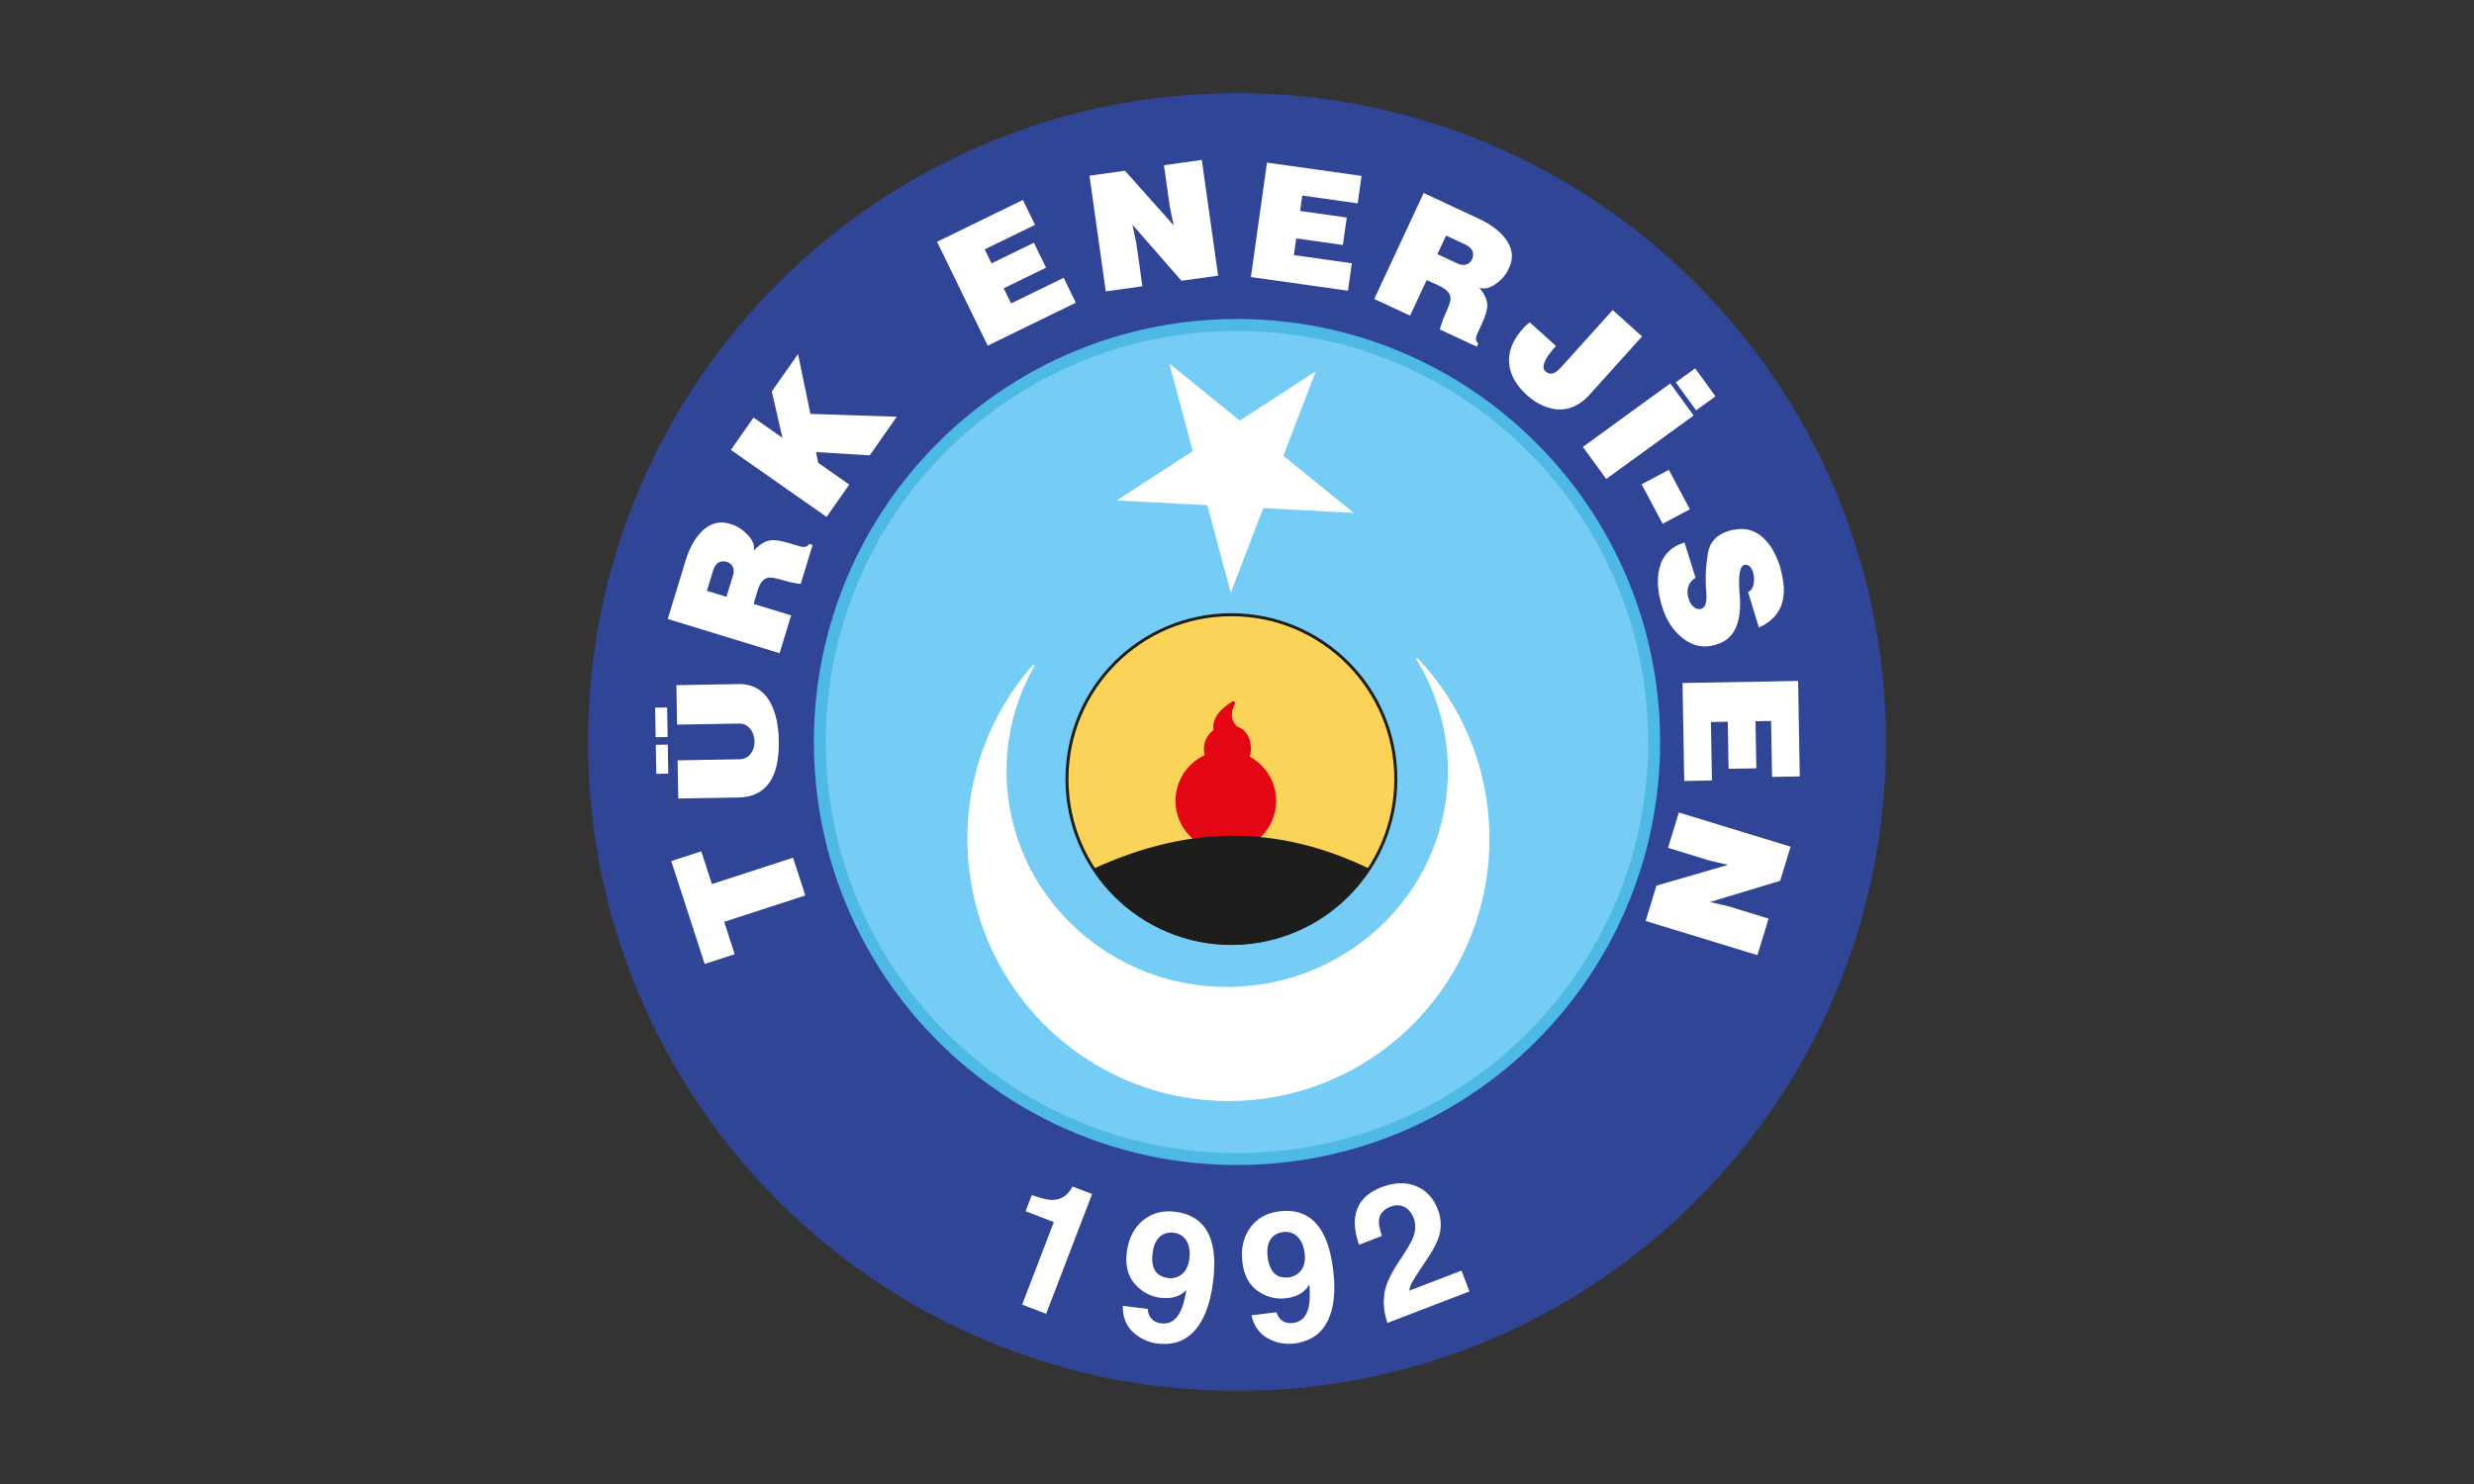 <svg xmlns="http://www.w3.org/2000/svg" id="katman_1" data-name="katman 1" viewBox="0 0 500 300"><rect x="0" y="0" width="500" height="300" fill="#333333" stroke="none"/><defs><style>      .cls-1, .cls-2 {        fill-rule: evenodd;      }      .cls-1, .cls-3, .cls-4, .cls-5, .cls-6 {        fill: #fff;      }      .cls-7 {        fill: #fbd358;      }      .cls-7, .cls-8, .cls-2, .cls-5, .cls-6 {        stroke-miterlimit: 3.86;      }      .cls-7, .cls-8, .cls-2, .cls-6 {        stroke-width: .6px;      }      .cls-7, .cls-2 {        stroke: #1d1d1b;      }      .cls-8 {        fill: #e30613;        stroke: #e30613;      }      .cls-9 {        fill: #75ccf4;        stroke: #4db9e4;      }      .cls-9, .cls-10 {        stroke-miterlimit: 3.86;        stroke-width: 2.41px;      }      .cls-2 {        fill: #1d1d1b;      }      .cls-4 {        opacity: 0;        stroke: #000;        stroke-miterlimit: 10;      }      .cls-10 {        fill: #304596;        stroke: #304596;      }      .cls-5 {        stroke-width: .36px;      }      .cls-5, .cls-6 {        stroke: #fff;      }    </style></defs><rect class="cls-4" width="500" height="300"></rect><g><path class="cls-10" d="M120.04,150c0-71.78,58.19-129.96,129.96-129.96s129.96,58.19,129.96,129.96-58.19,129.97-129.96,129.97-129.96-58.19-129.96-129.97h0Z"></path><path class="cls-9" d="M165.69,150c0-46.57,37.75-84.31,84.31-84.31s84.31,37.75,84.31,84.31-37.75,84.31-84.31,84.31-84.31-37.75-84.31-84.31h0Z"></path><path class="cls-5" d="M195.7,170.48c-.24-13.79,4.79-26.43,13.23-35.99-3.74,6.54-5.82,14.11-5.68,22.15.42,24.21,20.81,43.48,45.54,43.05,24.73-.43,44.43-20.41,44.01-44.61-.14-8.04-2.48-15.53-6.45-21.94,8.77,9.26,14.24,21.72,14.48,35.5.51,29.18-22.61,53.25-51.64,53.75-29.03.51-52.98-22.74-53.48-51.92h0Z"></path><polygon class="cls-3" points="142.42 194.87 135.66 174.07 141.73 172.1 143.88 178.72 160.28 173.39 162.76 181.02 146.35 186.35 148.48 192.9 142.42 194.87 142.42 194.87"></polygon><path class="cls-1" d="M137.08,161.44l-.13-7.73,12.52-.22c.93-.02,1.67-.38,2.22-1.08.55-.71.82-1.53.8-2.49v-.33s-.02-.1-.04-.15c-.09-.9-.41-1.66-.97-2.27-.56-.61-1.27-.91-2.12-.9l-12.52.22-.14-7.98,12.52-.22c2.9-.05,5.06,1.19,6.47,3.73,1.08,1.98,1.65,4.57,1.71,7.77.13,7.52-2.61,11.33-8.23,11.43l-12.08.21h0ZM132.64,156.43l-.1-5.86,2.42-.04.1,5.86-2.42.04h0ZM132.51,149.03l-.1-5.97,2.42-.04.1,5.97-2.42.04h0Z"></path><path class="cls-1" d="M134.96,125.11l3.6-11.77c.74-2.43,1.77-4.33,3.09-5.72,1.73-1.82,3.68-2.4,5.85-1.73l.28.09c1.19.36,2.26,1.04,3.21,2.02,1.12,1.11,1.57,2.22,1.36,3.33,1.09-1.22,2.2-1.92,3.32-2.09.91-.13,2.21.06,3.92.59l1.19.36c.77.24,1.27.36,1.49.38.57.05.99-.16,1.26-.61l.7.21-2.41,7.88c-.94-.08-2.25-.37-3.91-.85-1.2-.34-2.05-.49-2.55-.43-1.01.13-1.77,1.02-2.27,2.68l-.37,1.23c-.05.16-.06.19-.02.07l-.22.74c-.06.26-.1.47-.15.61l7.56,2.31-2.33,7.64-22.59-6.91h0ZM142.86,119.44l3.96,1.21,1.34-4.38c.19-.61.16-1.16-.06-1.67-.23-.5-.64-.85-1.22-1.02l-.18-.05c-1.25-.25-2.11.34-2.57,1.78l-1.26,4.13h0Z"></path><polygon class="cls-3" points="147.71 90.95 152.29 84.41 158.14 88.51 155.99 79.13 161.28 71.57 163.79 83.67 181.24 84.25 175.78 92.05 164.93 91.39 165.37 93.57 171.64 97.96 167.06 104.5 147.71 90.95 147.71 90.95"></polygon><polygon class="cls-3" points="189.38 48.88 206.73 40.42 209.18 45.45 199.01 50.41 200.39 53.24 208.95 49.07 211.41 54.11 202.85 58.28 204.34 61.34 214.97 56.16 217.43 61.19 199.62 69.88 189.38 48.88 189.38 48.88"></polygon><polygon class="cls-3" points="220.19 35.52 227.35 34.51 237.21 45.56 236.43 41.82 235.24 33.4 242.89 32.33 246.18 55.72 238.78 56.76 228.87 45.43 229.66 49.2 230.88 57.87 223.48 58.91 220.19 35.52 220.19 35.52"></polygon><polygon class="cls-3" points="256.06 32.87 275.17 35.56 274.39 41.11 263.19 39.53 262.75 42.65 272.18 43.98 271.4 49.53 261.97 48.2 261.49 51.57 273.21 53.22 272.43 58.77 252.81 56.01 256.06 32.87 256.06 32.87"></polygon><path class="cls-1" d="M287.73,39.02l11.15,5.2c2.3,1.07,4.05,2.36,5.23,3.85,1.56,1.97,1.86,3.98.9,6.04l-.12.27c-.53,1.13-1.34,2.1-2.44,2.9-1.25.95-2.41,1.25-3.48.88,1.06,1.25,1.6,2.44,1.61,3.58,0,.92-.37,2.18-1.13,3.8l-.53,1.13c-.34.73-.53,1.21-.58,1.42-.13.56.02,1,.43,1.33l-.31.66-7.47-3.48c.22-.92.68-2.18,1.39-3.76.5-1.14.77-1.96.78-2.46.02-1.02-.76-1.89-2.33-2.62l-1.16-.54c-.15-.07-.18-.08-.07-.03l-.7-.32c-.25-.09-.45-.17-.58-.23l-3.34,7.17-7.24-3.37,9.98-21.41h0ZM292.25,47.63l-1.75,3.75,4.15,1.93c.58.27,1.13.32,1.66.17.53-.16.93-.51,1.18-1.06l.08-.17c.43-1.2-.04-2.13-1.4-2.8l-3.92-1.83h0Z"></path><path class="cls-3" d="M325.93,62.67l5.93,5.34-10.51,11.68c-2.68,2.98-5.72,3.8-9.13,2.47-1.29-.5-2.48-1.24-3.57-2.23-2.27-2.04-3.49-4.24-3.66-6.58-.17-2.35.76-4.65,2.79-6.9l.32-.36c.17-.15.28-.26.35-.33.15-.13.38-.33.7-.61l5.31,4.78c-2.34,2.59-3.04,4.31-2.12,5.14.89.8,1.91.57,3.05-.7l10.54-11.7h0Z"></path><path class="cls-1" d="M337.57,77.51l4.71,6.49-17.66,12.83-4.71-6.49,17.66-12.83h0ZM342.59,74.46l4.11,5.66-3.91,2.84-4.11-5.66,3.91-2.84h0Z"></path><polygon class="cls-3" points="337.28 94.98 341.52 102.96 336.03 105.89 331.78 97.9 337.28 94.98 337.28 94.98"></polygon><path class="cls-1" d="M353.29,119.71c.61-.29.99-.88,1.14-1.76.13-.76.09-1.48-.12-2.18-.31-1.03-.77-1.55-1.36-1.57l-.07.02s-.07-.02-.14-.07l-.07.02s-.08.02-.11.03l-.07.02c-.82.25-1.14,1.89-.98,4.93-.02.11-.01.21.02.3.66,6.08-.84,9.68-4.51,10.8l-.32.1c-2.45.75-4.74.24-6.87-1.54-1.82-1.54-3.13-3.6-3.92-6.19-.9-2.94-1.08-5.5-.55-7.68.64-2.67,2.33-4.43,5.09-5.27l2.22,7.13c-1.29.78-1.81,2.01-1.55,3.69l.12.39c.04.14.08.26.11.35.17.56.47,1.04.9,1.43.43.39.91.55,1.44.46l.11-.03c.16-.05.28-.11.36-.19.62-.39.84-1.53.67-3.42-.22-2.46-.1-5.01.34-7.65.38-2.26,1.78-3.76,4.2-4.5.54-.16,1-.26,1.41-.28,2.13-.37,4,.2,5.6,1.7,1.31,1.21,2.36,2.93,3.15,5.17l.3.86c-.04-.14-.03-.07.02.2.06.28.12.51.17.69,1.39,5.47-.12,9.2-4.54,11.19l-2.18-7.14h0Z"></path><polygon class="cls-3" points="363.4 137.66 363.74 156.96 358.14 157.06 357.94 145.74 354.79 145.8 354.96 155.32 349.35 155.42 349.19 145.9 345.78 145.96 345.99 157.78 340.39 157.88 340.04 138.07 363.4 137.66 363.4 137.66"></polygon><polygon class="cls-3" points="361.88 171.16 359.77 178.07 345.59 182.34 349.31 183.21 357.44 185.7 355.18 193.09 332.59 186.18 334.78 179.03 349.23 174.84 345.48 173.96 337.11 171.4 339.3 164.25 361.88 171.16 361.88 171.16"></polygon><path class="cls-3" d="M207.27,244.85l1.25-3.25c1.53.51,2.61.81,3.26.91,1.04.16,1.98.03,2.82-.37.58-.28,1.11-.74,1.6-1.38.29-.39.47-.69.55-.9l3.97,1.52-9.29,24.21-4.85-1.86,6.4-16.68-5.71-2.19h0Z"></path><path class="cls-1" d="M227.73,253.16c.34-2.75,1.41-4.89,3.21-6.4,1.8-1.51,3.97-2.11,6.52-1.8,3.92.48,6.39,2.54,7.42,6.19.59,2.06.68,4.7.29,7.9-.38,3.11-1.1,5.66-2.15,7.64-2,3.78-5.02,5.41-9.07,4.92-1.93-.24-3.59-1.02-4.99-2.34-1.4-1.32-2.08-3.08-2.04-5.28l5.05.62c.03.77.27,1.42.73,1.96.46.53,1.12.86,1.99.96,1.67.2,2.95-.58,3.85-2.35.49-.98.91-2.44,1.24-4.4-.53.52-1.08.9-1.64,1.15-1.02.45-2.22.59-3.6.42-2.05-.25-3.78-1.18-5.19-2.79-1.41-1.61-1.95-3.74-1.63-6.4h0ZM236.16,258.38c.69.09,1.37-.04,2.03-.36,1.24-.59,1.96-1.8,2.19-3.61.18-1.46-.02-2.65-.59-3.59-.57-.94-1.45-1.48-2.62-1.62-.86-.11-1.63.05-2.3.46-1.06.64-1.7,1.86-1.92,3.67-.19,1.53-.02,2.71.5,3.55.52.84,1.43,1.34,2.71,1.49h0Z"></path><path class="cls-1" d="M251.1,255.19c-.34-2.75.18-5.08,1.56-6.99,1.38-1.9,3.34-3.01,5.89-3.32,3.92-.48,6.81.92,8.69,4.21,1.07,1.86,1.8,4.39,2.19,7.6.38,3.11.3,5.75-.23,7.93-1.03,4.15-3.57,6.47-7.61,6.97-1.93.24-3.73-.12-5.41-1.06s-2.76-2.49-3.25-4.63l5.05-.62c.21.74.61,1.31,1.18,1.72.58.41,1.3.56,2.16.45,1.67-.2,2.72-1.28,3.17-3.22.24-1.07.29-2.59.14-4.57-.39.64-.83,1.14-1.31,1.51-.88.68-2.01,1.11-3.39,1.28-2.05.25-3.95-.23-5.71-1.45s-2.8-3.16-3.13-5.82h0ZM260.54,258.22c.69-.09,1.32-.37,1.88-.84,1.06-.87,1.47-2.22,1.25-4.03-.18-1.46-.66-2.57-1.44-3.34-.78-.77-1.76-1.08-2.94-.94-.86.11-1.57.44-2.12,1-.87.88-1.2,2.22-.97,4.03.19,1.53.64,2.63,1.35,3.32.71.69,1.71.95,2.99.8h0Z"></path><path class="cls-3" d="M280.42,267.44c-.62-1.75-.86-3.49-.7-5.19.06-1.88,1.01-4.2,2.85-6.97,1.6-2.41,2.59-4.08,2.97-5,.59-1.44.64-2.78.16-4.04-.39-1.02-1-1.76-1.83-2.22-.83-.46-1.78-.48-2.84-.08-1.45.56-2.23,1.48-2.35,2.75-.06.74.14,1.79.6,3.17l-4.62,1.77c-.71-2.09-.98-3.9-.8-5.42.34-2.9,2.13-4.98,5.38-6.22,2.56-.98,4.87-1.06,6.93-.22,2.06.84,3.54,2.42,4.43,4.76.69,1.79.76,3.59.23,5.39-.35,1.19-1.11,2.66-2.28,4.41l-1.39,2.08c-.87,1.3-1.45,2.23-1.75,2.77-.3.55-.5,1.13-.61,1.74l10.57-4.06,1.61,4.21-16.58,6.37h0Z"></path><path class="cls-7" d="M215.64,157.5c0-18.36,14.88-33.23,33.23-33.23s33.23,14.88,33.23,33.23-14.88,33.23-33.23,33.23-33.23-14.88-33.23-33.23h0Z"></path><path class="cls-8" d="M249.84,147.15c1.86.54,2.67,2.25,2.67,4.28,0,.59-.11,1.15-.32,1.66,3.21,1.63,5.42,4.96,5.42,8.81,0,5.45-4.42,9.87-9.87,9.87s-9.87-4.42-9.87-9.87c0-4.07,2.46-7.56,5.97-9.07-.15-.44-.23-.91-.23-1.4,0-1.55.79-2.92,2-3.72-.54-2.14,1.05-4.07,3.81-5.78-1.14,2.07-.99,3.81.43,5.22h0Z"></path><path class="cls-2" d="M221.32,175.79c19.19-8.72,36.84-8.72,55.11,0-13.65,19.67-41.01,20.05-55.11,0h0Z"></path><polygon class="cls-6" points="248.79 118.87 244.23 101.84 226.63 100.92 241.41 91.32 236.85 74.3 250.55 85.39 265.33 75.79 259.01 92.24 272.71 103.34 255.11 102.41 248.79 118.87 248.79 118.87"></polygon></g></svg>